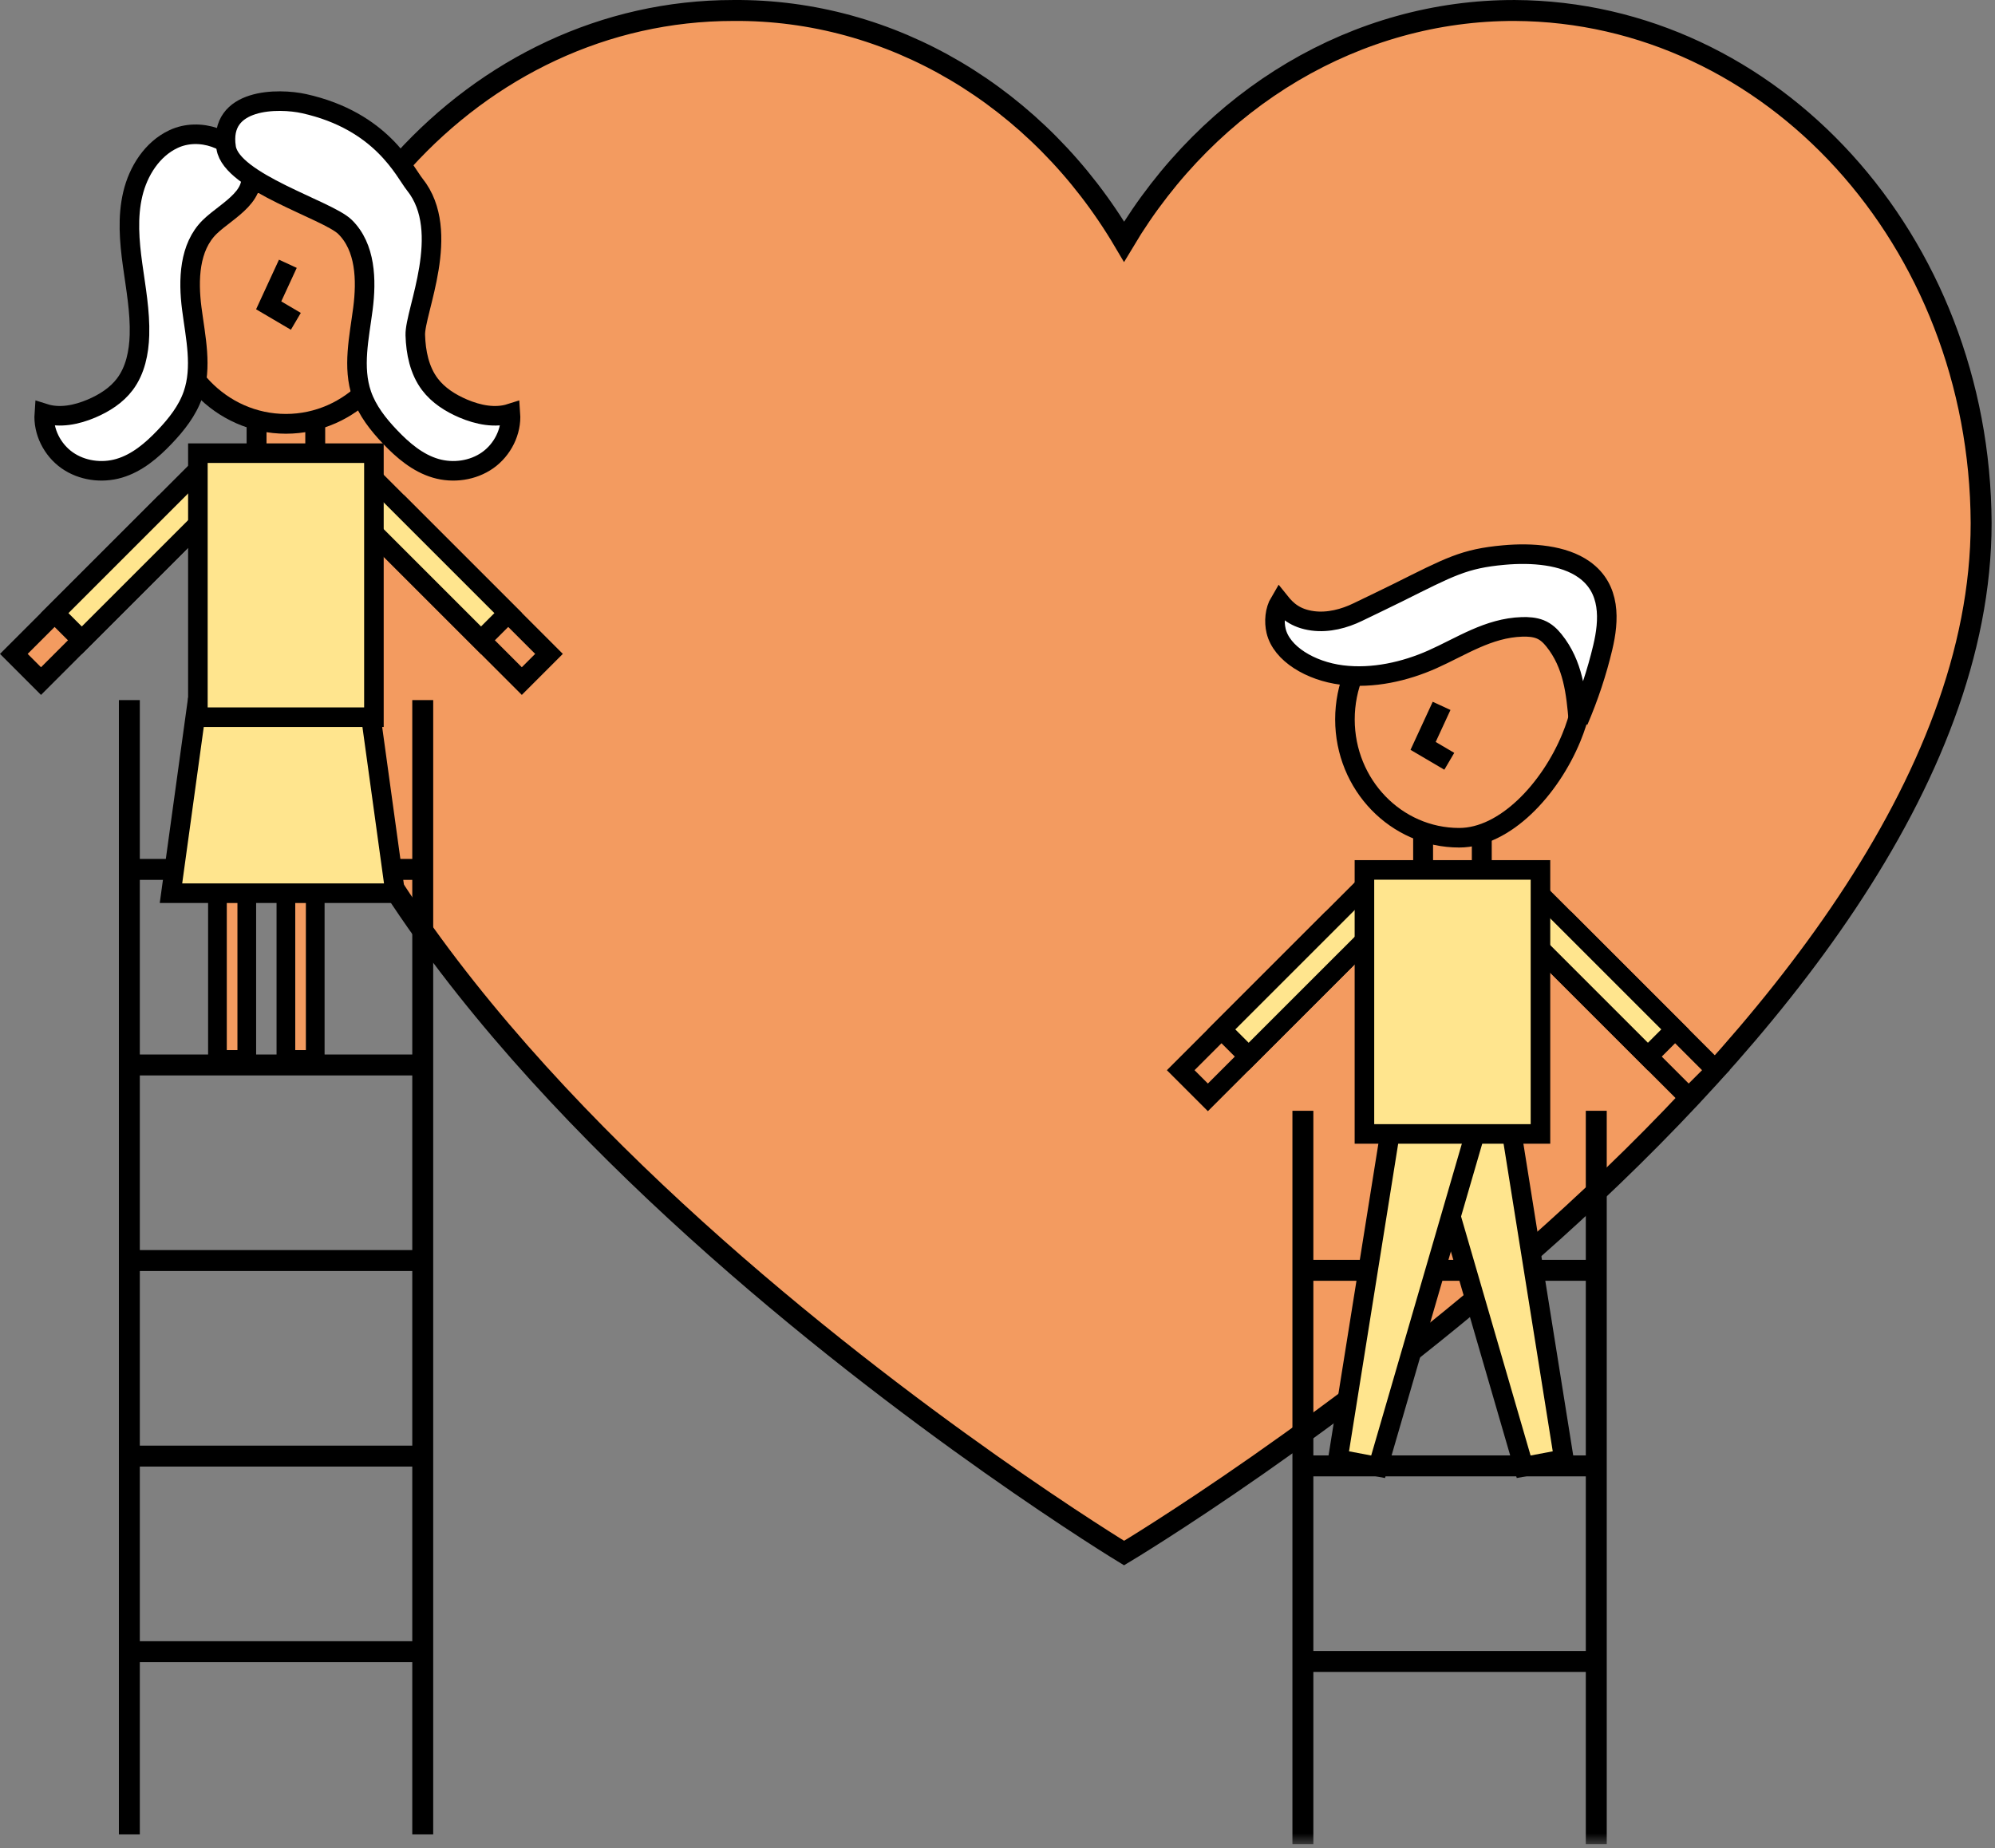 <svg width="204" height="189" viewBox="0 0 204 189" fill="none" xmlns="http://www.w3.org/2000/svg">
<rect x="0" y="0" width="204" height="189" fill="#808080" stroke="none"/>
<g id="Group 103">
<path id="Fill 1" fill-rule="evenodd" clip-rule="evenodd" d="M202.583 53.485C202.583 106.411 114.943 158.823 114.943 158.823C114.943 158.823 27.304 105.639 27.304 53.485C27.304 24.538 48.648 1.072 74.979 1.072C91.098 0.934 106.166 9.846 114.943 24.709C123.78 9.919 138.811 1.03 154.907 1.072C181.185 1.213 202.455 24.596 202.583 53.485Z" fill="#F39B60"/>
<path id="Stroke 3" fill-rule="evenodd" clip-rule="evenodd" d="M202.583 53.485C202.583 106.411 114.943 158.823 114.943 158.823C114.943 158.823 27.304 105.639 27.304 53.485C27.304 24.538 48.648 1.072 74.979 1.072C91.098 0.934 106.166 9.846 114.943 24.709C123.78 9.919 138.811 1.03 154.907 1.072C181.185 1.213 202.455 24.596 202.583 53.485Z" stroke="black" stroke-width="2.141"/>
<g id="Group 8">
<path id="Stroke 7" d="M13.227 71.595V187.595" stroke="black" stroke-width="2.141"/>
</g>
<g id="Group 12">
<path id="Stroke 11" d="M43.227 71.595V187.595" stroke="black" stroke-width="2.141"/>
</g>
<g id="Group 16">
<path id="Stroke 15" d="M12.557 88.909H42.733" stroke="black" stroke-width="2.141"/>
</g>
<g id="Group 20">
<path id="Stroke 19" d="M12.557 108.909H42.733" stroke="black" stroke-width="2.141"/>
</g>
<g id="Group 24">
<path id="Stroke 23" d="M12.557 128.909H42.733" stroke="black" stroke-width="2.141"/>
</g>
<g id="Group 28">
<path id="Stroke 27" d="M12.557 148.909H42.733" stroke="black" stroke-width="2.141"/>
</g>
<g id="Group 32">
<path id="Stroke 31" d="M12.557 168.909H42.733" stroke="black" stroke-width="2.141"/>
</g>
<path id="Fill 33" fill-rule="evenodd" clip-rule="evenodd" d="M56.138 66.87L41.314 52.046L38.534 54.825L53.359 69.65L56.138 66.87Z" fill="#F39B60"/>
<path id="Stroke 35" fill-rule="evenodd" clip-rule="evenodd" d="M56.138 66.87L41.314 52.046L38.534 54.825L53.359 69.65L56.138 66.87Z" stroke="black" stroke-width="2"/>
<path id="Fill 37" fill-rule="evenodd" clip-rule="evenodd" d="M51.969 62.701L37.608 48.34L34.827 51.119L49.189 65.48L51.969 62.701Z" fill="#FFE58E"/>
<path id="Stroke 39" fill-rule="evenodd" clip-rule="evenodd" d="M51.969 62.701L37.608 48.34L34.827 51.119L49.189 65.48L51.969 62.701Z" stroke="black" stroke-width="2"/>
<path id="Fill 41" fill-rule="evenodd" clip-rule="evenodd" d="M1.414 66.87L16.239 52.046L19.018 54.825L4.193 69.65L1.414 66.87Z" fill="#F39B60"/>
<path id="Stroke 43" fill-rule="evenodd" clip-rule="evenodd" d="M1.414 66.87L16.239 52.046L19.018 54.825L4.193 69.65L1.414 66.87Z" stroke="black" stroke-width="2"/>
<path id="Fill 45" fill-rule="evenodd" clip-rule="evenodd" d="M5.584 62.701L19.945 48.34L22.725 51.119L8.363 65.48L5.584 62.701Z" fill="#FFE58E"/>
<path id="Stroke 47" fill-rule="evenodd" clip-rule="evenodd" d="M5.584 62.701L19.945 48.34L22.725 51.119L8.363 65.48L5.584 62.701Z" stroke="black" stroke-width="2"/>
<mask id="mask0" style="mask-type:alpha" maskUnits="userSpaceOnUse" x="0" y="0" width="204" height="189">
<path id="Clip 50" fill-rule="evenodd" clip-rule="evenodd" d="M0 188.595H203.653V0H0V188.595Z" fill="white"/>
</mask>
<g mask="url(#mask0)">
<path id="Fill 49" fill-rule="evenodd" clip-rule="evenodd" d="M22.235 108.343H25.235V91.343H22.235V108.343Z" fill="#F39B60"/>
<path id="Stroke 51" fill-rule="evenodd" clip-rule="evenodd" d="M22.235 108.343H25.235V91.343H22.235V108.343Z" stroke="black" stroke-width="1.912"/>
<path id="Fill 52" fill-rule="evenodd" clip-rule="evenodd" d="M29.235 108.343H32.235V91.343H29.235V108.343Z" fill="#F39B60"/>
<path id="Stroke 53" fill-rule="evenodd" clip-rule="evenodd" d="M29.235 108.343H32.235V91.343H29.235V108.343Z" stroke="black" stroke-width="1.912"/>
<path id="Fill 54" fill-rule="evenodd" clip-rule="evenodd" d="M26.235 47.343H32.235V41.343H26.235V47.343Z" fill="#F39B60"/>
<path id="Stroke 55" fill-rule="evenodd" clip-rule="evenodd" d="M26.235 47.343H32.235V41.343H26.235V47.343Z" stroke="black" stroke-width="2.035"/>
<path id="Fill 56" fill-rule="evenodd" clip-rule="evenodd" d="M40.414 91.343H17.483L20.103 72.343H37.794L40.414 91.343Z" fill="#FFE58E"/>
<path id="Stroke 57" fill-rule="evenodd" clip-rule="evenodd" d="M40.414 91.343H17.483L20.103 72.343H37.794L40.414 91.343Z" stroke="black" stroke-width="2"/>
<path id="Fill 58" fill-rule="evenodd" clip-rule="evenodd" d="M20.235 73.343H38.235V46.343H20.235V73.343Z" fill="#FFE58E"/>
<path id="Stroke 59" fill-rule="evenodd" clip-rule="evenodd" d="M20.235 73.343H38.235V46.343H20.235V73.343Z" stroke="black" stroke-width="2"/>
<path id="Fill 60" fill-rule="evenodd" clip-rule="evenodd" d="M41.235 30.843C41.235 37.746 35.863 43.343 29.235 43.343C22.608 43.343 17.235 37.746 17.235 30.843C17.235 23.939 22.608 18.343 29.235 18.343C35.863 18.343 41.235 23.939 41.235 30.843Z" fill="#F39B60"/>
<path id="Stroke 61" fill-rule="evenodd" clip-rule="evenodd" d="M41.235 30.843C41.235 37.746 35.863 43.343 29.235 43.343C22.608 43.343 17.235 37.746 17.235 30.843C17.235 23.939 22.608 18.343 29.235 18.343C35.863 18.343 41.235 23.939 41.235 30.843Z" stroke="black" stroke-width="2.022"/>
<path id="Stroke 62" d="M29.435 26.976L27.474 31.226L30.252 32.861" stroke="black" stroke-width="2"/>
<path id="Fill 63" fill-rule="evenodd" clip-rule="evenodd" d="M17.748 14.22C15.558 15.243 14.132 17.498 13.577 19.851C13.022 22.204 13.227 24.666 13.556 27.061C13.885 29.456 14.334 31.852 14.261 34.269C14.206 36.043 13.838 37.875 12.77 39.293C11.916 40.43 10.67 41.22 9.361 41.778C7.84 42.425 6.107 42.785 4.531 42.283C4.397 44.133 5.345 45.998 6.86 47.068C8.376 48.136 10.394 48.412 12.175 47.892C14.011 47.356 15.527 46.061 16.846 44.675C18.05 43.409 19.163 42.003 19.733 40.353C20.701 37.554 19.992 34.497 19.612 31.56C19.233 28.623 19.337 25.271 21.453 23.2C23.221 21.471 26.918 19.867 25.252 16.793C23.85 14.206 20.41 12.976 17.748 14.22Z" fill="white"/>
<path id="Stroke 64" fill-rule="evenodd" clip-rule="evenodd" d="M17.748 14.22C15.558 15.243 14.132 17.498 13.577 19.851C13.022 22.204 13.227 24.666 13.556 27.061C13.885 29.456 14.334 31.852 14.261 34.269C14.206 36.043 13.838 37.875 12.77 39.293C11.916 40.43 10.67 41.22 9.361 41.778C7.84 42.425 6.107 42.785 4.531 42.283C4.397 44.133 5.345 45.998 6.86 47.068C8.376 48.136 10.394 48.412 12.175 47.892C14.011 47.356 15.527 46.061 16.846 44.675C18.05 43.409 19.163 42.003 19.733 40.353C20.701 37.554 19.992 34.497 19.612 31.56C19.233 28.623 19.337 25.271 21.453 23.2C23.221 21.471 26.918 19.867 25.252 16.793C23.85 14.206 20.41 12.976 17.748 14.22Z" stroke="black" stroke-width="2"/>
<path id="Fill 65" fill-rule="evenodd" clip-rule="evenodd" d="M23.127 15.112C23.687 18.642 33.505 21.471 35.273 23.201C37.389 25.272 37.492 28.623 37.113 31.56C36.733 34.498 36.024 37.554 36.992 40.353C37.563 42.004 38.676 43.41 39.88 44.675C41.199 46.061 42.715 47.356 44.552 47.892C46.331 48.413 48.35 48.136 49.865 47.068C51.381 45.999 52.328 44.133 52.194 42.284C50.618 42.786 48.886 42.425 47.364 41.778C46.056 41.22 44.811 40.43 43.955 39.294C42.888 37.876 42.52 36.044 42.466 34.269C42.392 31.853 46.272 23.691 42.416 18.872C41.361 17.553 39.043 12.366 31.091 10.599C28.515 10.026 22.315 9.983 23.127 15.112Z" fill="white"/>
<path id="Stroke 66" fill-rule="evenodd" clip-rule="evenodd" d="M23.127 15.112C23.687 18.642 33.505 21.471 35.273 23.201C37.389 25.272 37.492 28.623 37.113 31.56C36.733 34.498 36.024 37.554 36.992 40.353C37.563 42.004 38.676 43.41 39.88 44.675C41.199 46.061 42.715 47.356 44.552 47.892C46.331 48.413 48.35 48.136 49.865 47.068C51.381 45.999 52.328 44.133 52.194 42.284C50.618 42.786 48.886 42.425 47.364 41.778C46.056 41.22 44.811 40.43 43.955 39.294C42.888 37.876 42.52 36.044 42.466 34.269C42.392 31.853 46.272 23.691 42.416 18.872C41.361 17.553 39.043 12.366 31.091 10.599C28.515 10.026 22.315 9.983 23.127 15.112Z" stroke="black" stroke-width="2"/>
<g id="Group 69">
<path id="Stroke 68" d="M133.228 113.595V188.595" stroke="black" stroke-width="2.141"/>
</g>
<g id="Group 72">
<path id="Stroke 71" d="M163.228 113.595V188.595" stroke="black" stroke-width="2.141"/>
</g>
<g id="Group 75">
<path id="Stroke 74" d="M132.557 129.909H162.733" stroke="black" stroke-width="2.141"/>
</g>
<g id="Group 78">
<path id="Stroke 77" d="M132.557 149.909H162.733" stroke="black" stroke-width="2.141"/>
</g>
<g id="Group 81">
<path id="Stroke 80" d="M132.557 169.909H162.733" stroke="black" stroke-width="2.141"/>
</g>
<path id="Fill 82" fill-rule="evenodd" clip-rule="evenodd" d="M154.298 114.054L159.918 149.221L155.804 149.999L144.512 111.162L154.298 114.054Z" fill="#FFE58E"/>
<path id="Stroke 83" fill-rule="evenodd" clip-rule="evenodd" d="M154.298 114.054L159.918 149.221L155.804 149.999L144.512 111.162L154.298 114.054Z" stroke="black" stroke-width="2"/>
<path id="Fill 84" fill-rule="evenodd" clip-rule="evenodd" d="M142.424 114.054L136.804 149.221L140.918 149.999L152.21 111.162L142.424 114.054Z" fill="#FFE58E"/>
<path id="Stroke 85" fill-rule="evenodd" clip-rule="evenodd" d="M142.424 114.054L136.804 149.221L140.918 149.999L152.21 111.162L142.424 114.054Z" stroke="black" stroke-width="2"/>
<path id="Fill 86" fill-rule="evenodd" clip-rule="evenodd" d="M175.458 109.443L160.634 94.618L157.854 97.398L172.679 112.222L175.458 109.443Z" fill="#F39B60"/>
<path id="Stroke 87" fill-rule="evenodd" clip-rule="evenodd" d="M175.458 109.443L160.634 94.618L157.854 97.398L172.679 112.222L175.458 109.443Z" stroke="black" stroke-width="2"/>
<path id="Fill 88" fill-rule="evenodd" clip-rule="evenodd" d="M171.289 105.273L156.928 90.912L154.147 93.692L168.509 108.053L171.289 105.273Z" fill="#FFE58E"/>
<path id="Stroke 89" fill-rule="evenodd" clip-rule="evenodd" d="M171.289 105.273L156.928 90.912L154.147 93.692L168.509 108.053L171.289 105.273Z" stroke="black" stroke-width="2"/>
<path id="Fill 90" fill-rule="evenodd" clip-rule="evenodd" d="M120.734 109.443L135.559 94.618L138.338 97.398L123.514 112.222L120.734 109.443Z" fill="#F39B60"/>
<path id="Stroke 91" fill-rule="evenodd" clip-rule="evenodd" d="M120.734 109.443L135.559 94.618L138.338 97.398L123.514 112.222L120.734 109.443Z" stroke="black" stroke-width="2"/>
<path id="Fill 92" fill-rule="evenodd" clip-rule="evenodd" d="M124.904 105.273L139.265 90.912L142.045 93.692L127.683 108.053L124.904 105.273Z" fill="#FFE58E"/>
<path id="Stroke 93" fill-rule="evenodd" clip-rule="evenodd" d="M124.904 105.273L139.265 90.912L142.045 93.692L127.683 108.053L124.904 105.273Z" stroke="black" stroke-width="2"/>
<path id="Fill 94" fill-rule="evenodd" clip-rule="evenodd" d="M145.521 89.962H151.521V83.962H145.521V89.962Z" fill="#F39B60"/>
<path id="Stroke 95" fill-rule="evenodd" clip-rule="evenodd" d="M145.521 89.962H151.521V83.962H145.521V89.962Z" stroke="black" stroke-width="2.035"/>
<path id="Fill 96" fill-rule="evenodd" clip-rule="evenodd" d="M139.521 115.962H157.521V88.962H139.521V115.962Z" fill="#FFE58E"/>
<path id="Stroke 97" fill-rule="evenodd" clip-rule="evenodd" d="M139.521 115.962H157.521V88.962H139.521V115.962Z" stroke="black" stroke-width="2"/>
<path id="Fill 98" fill-rule="evenodd" clip-rule="evenodd" d="M137.528 73.568C137.528 80.253 142.76 85.671 149.214 85.671C153.901 85.671 158.509 80.706 160.681 75.426C161.5 73.437 161.972 71.403 161.972 69.574C161.972 62.889 155.668 61.465 149.214 61.465C142.76 61.465 137.528 66.883 137.528 73.568Z" fill="#F39B60"/>
<path id="Stroke 99" fill-rule="evenodd" clip-rule="evenodd" d="M137.528 73.568C137.528 80.253 142.76 85.671 149.214 85.671C153.901 85.671 158.509 80.706 160.681 75.426C161.5 73.437 161.972 71.403 161.972 69.574C161.972 62.889 155.668 61.465 149.214 61.465C142.76 61.465 137.528 66.883 137.528 73.568Z" stroke="black" stroke-width="2"/>
<path id="Stroke 100" d="M147.411 72.186L145.521 76.279L148.198 77.853" stroke="black" stroke-width="2"/>
<path id="Fill 101" fill-rule="evenodd" clip-rule="evenodd" d="M130.489 64.515C131.04 66.857 134.016 68.626 137.203 69.029C140.388 69.432 143.677 68.668 146.446 67.441C149.41 66.126 152.178 64.218 155.636 64.107C156.27 64.086 156.928 64.134 157.486 64.357C158.104 64.605 158.538 65.041 158.897 65.486C160.869 67.928 161.16 70.884 161.402 73.718C162.457 71.261 163.29 68.751 163.892 66.212C164.552 63.44 164.735 60.191 161.978 58.238C159.881 56.751 156.663 56.5 153.771 56.762C149.696 57.131 148.266 57.955 142.894 60.63C141.577 61.286 140.205 61.931 138.845 62.594C137.485 63.257 135.834 63.706 134.228 63.491C132.45 63.251 131.566 62.418 130.871 61.549C130.35 62.425 130.267 63.574 130.489 64.515Z" fill="white"/>
<path id="Stroke 102" fill-rule="evenodd" clip-rule="evenodd" d="M130.489 64.515C131.04 66.857 134.016 68.626 137.203 69.029C140.388 69.432 143.677 68.668 146.446 67.441C149.41 66.126 152.178 64.218 155.636 64.107C156.27 64.086 156.928 64.134 157.486 64.357C158.104 64.605 158.538 65.041 158.897 65.486C160.869 67.928 161.16 70.884 161.402 73.718C162.457 71.261 163.29 68.751 163.892 66.212C164.552 63.44 164.735 60.191 161.978 58.238C159.881 56.751 156.663 56.5 153.771 56.762C149.696 57.131 148.266 57.955 142.894 60.63C141.577 61.286 140.205 61.931 138.845 62.594C137.485 63.257 135.834 63.706 134.228 63.491C132.45 63.251 131.566 62.418 130.871 61.549C130.35 62.425 130.267 63.574 130.489 64.515Z" stroke="black" stroke-width="2"/>
</g>
</g>
</svg>
